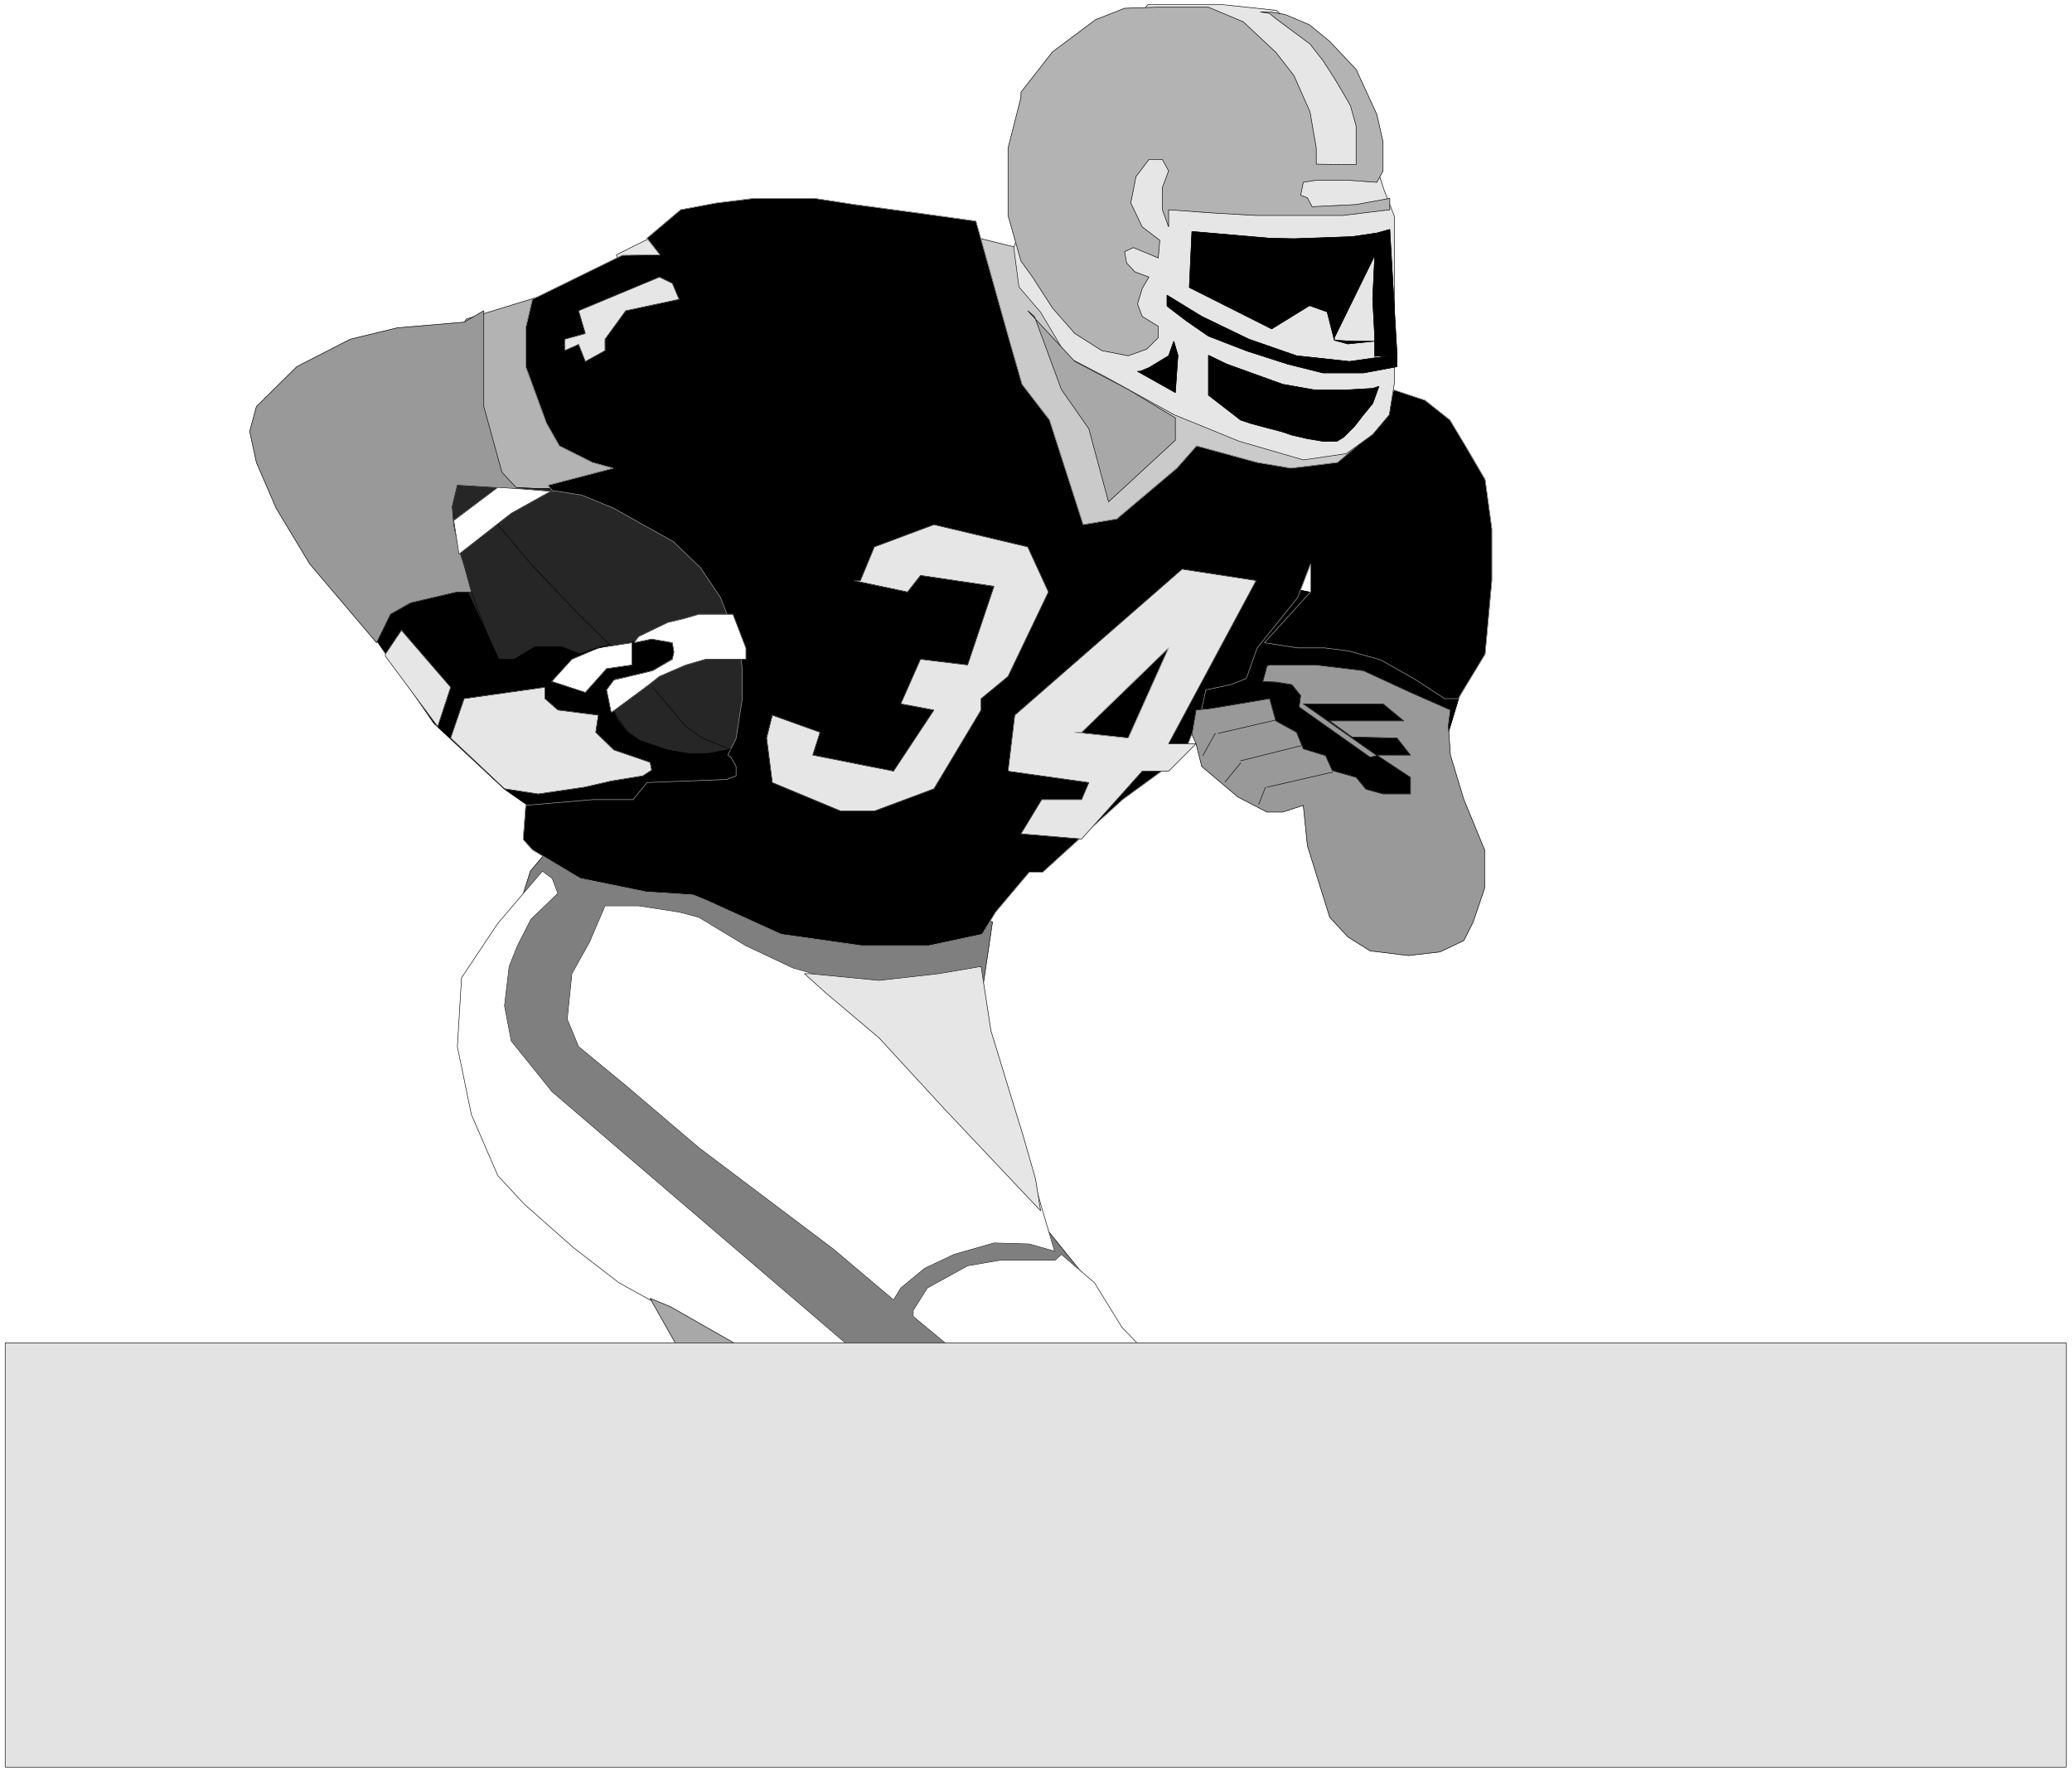 <svg width="3987.198" height="3408.698" viewBox="0 0 2990.398 2556.523" xmlns="http://www.w3.org/2000/svg"><rect x="0" y="0" width="2990.398" height="2556.523" fill="#333333" stroke="none"/><defs><clipPath id="a"><path d="M0 1.8h2990.398V2559H0Zm0 0"/></clipPath><clipPath id="b"><path d="M0 1.8h2990v2556.524H0Zm0 0"/></clipPath><clipPath id="c"><path d="M0 1.8h2990.398v2556.524H0Zm0 0"/></clipPath></defs><g clip-path="url(#a)" transform="translate(0 -1.8)"><path style="fill:#fff;fill-opacity:1;fill-rule:nonzero;stroke:none" d="M0 2558.324h2990.398V1.801H0Zm0 0"/></g><g clip-path="url(#b)" transform="translate(0 -1.8)"><path style="fill:#fff;fill-opacity:1;fill-rule:evenodd;stroke:none" d="M.758 2558.324h2988.887V1.801H.757Zm0 0"/></g><g clip-path="url(#c)" transform="translate(0 -1.8)"><path style="fill:none;stroke:#fff;stroke-width:.17;stroke-linecap:square;stroke-linejoin:bevel;stroke-miterlimit:10;stroke-opacity:1" d="M.17.5h671.66V575H.17Zm0 0" transform="matrix(4.45 0 0 -4.45 0 2560.55)"/></g><path style="fill:#7f7f7f;fill-opacity:1;fill-rule:evenodd;stroke:#7f7f7f;stroke-width:.17;stroke-linecap:square;stroke-linejoin:bevel;stroke-miterlimit:10;stroke-opacity:1" d="m172.03 292.45 8.74 10.42 141.12-26.88-3.7-25.03-8.57-37.63 41.84-51.9-34.95-27.05h-52.25L159.77 221.9l-6.89 31.08 13.94 23.01zm0 0" transform="matrix(4.45 0 0 -4.45 0 2558.75)"/><path style="fill:none;stroke:#000;stroke-width:.17;stroke-linecap:square;stroke-linejoin:bevel;stroke-miterlimit:10;stroke-opacity:1" d="m172.03 292.45 8.74 10.42 141.12-26.88-3.7-25.03-8.57-37.63 41.84-51.9-34.95-27.05h-52.25L159.77 221.9l-6.89 31.08 13.94 23.01zm0 0" transform="matrix(4.45 0 0 -4.45 0 2558.75)"/><path style="fill:#cacaca;fill-opacity:1;fill-rule:evenodd;stroke:#cacaca;stroke-width:.17;stroke-linecap:square;stroke-linejoin:bevel;stroke-miterlimit:10;stroke-opacity:1" d="m306.1 500.58 33.09-8.23 108.03-64.5-55.78-33.43-62.66 6.38-24.36 56.11zm0 0" transform="matrix(4.45 0 0 -4.45 0 2558.75)"/><path style="fill:none;stroke:#000;stroke-width:.17;stroke-linecap:square;stroke-linejoin:bevel;stroke-miterlimit:10;stroke-opacity:1" d="m306.1 500.58 33.09-8.23 108.03-64.5-55.78-33.43-62.66 6.38-24.36 56.11zm0 0" transform="matrix(4.45 0 0 -4.45 0 2558.75)"/><path style="fill:#e6e6e6;fill-opacity:1;fill-rule:evenodd;stroke:#e6e6e6;stroke-width:.17;stroke-linecap:square;stroke-linejoin:bevel;stroke-miterlimit:10;stroke-opacity:1" d="m199.92 492.35 20.83 10.42 3.7-12.6-22.85-4.03zm0 0" transform="matrix(4.45 0 0 -4.45 0 2558.75)"/><path style="fill:none;stroke:#000;stroke-width:.17;stroke-linecap:square;stroke-linejoin:bevel;stroke-miterlimit:10;stroke-opacity:1" d="m199.92 492.35 20.83 10.42 3.7-12.6-22.85-4.03zm0 0" transform="matrix(4.45 0 0 -4.45 0 2558.75)"/><path style="fill:#b3b3b3;fill-opacity:1;fill-rule:evenodd;stroke:#b3b3b3;stroke-width:.17;stroke-linecap:square;stroke-linejoin:bevel;stroke-miterlimit:10;stroke-opacity:1" d="m151.2 471.52 27.89 8.57 29.4-58.29-38.14-23.18-43.34 31.41zm0 0" transform="matrix(4.45 0 0 -4.45 0 2558.75)"/><path style="fill:none;stroke:#000;stroke-width:.17;stroke-linecap:square;stroke-linejoin:bevel;stroke-miterlimit:10;stroke-opacity:1" d="m151.2 471.52 27.89 8.57 29.4-58.29-38.14-23.18-43.34 31.41zm0 0" transform="matrix(4.45 0 0 -4.45 0 2558.75)"/><path style="fill:#000;fill-opacity:1;fill-rule:evenodd;stroke:#000;stroke-width:.17;stroke-linecap:square;stroke-linejoin:bevel;stroke-miterlimit:10;stroke-opacity:1" d="m412.44 354.94-3.7 31.25 71.4-14.45-13.94-46.03zm0 0" transform="matrix(4.45 0 0 -4.45 0 2558.75)"/><path style="fill:none;stroke:#000;stroke-width:.17;stroke-linecap:square;stroke-linejoin:bevel;stroke-miterlimit:10;stroke-opacity:1" d="m412.44 354.94-3.7 31.25 71.4-14.45-13.94-46.03zm0 0" transform="matrix(4.45 0 0 -4.45 0 2558.75)"/><path style="fill:#262626;fill-opacity:1;fill-rule:evenodd;stroke:#262626;stroke-width:.17;stroke-linecap:square;stroke-linejoin:bevel;stroke-miterlimit:10;stroke-opacity:1" d="m146.66 420.29 15.12-3.19 11.09-.51h6.72l32.59-5.37 34.78-35.45-1.68-62.49-64.51 12.43-41.83 60.48-3.36 37.46zm0 0" transform="matrix(4.45 0 0 -4.45 0 2558.75)"/><path style="fill:none;stroke:#000;stroke-width:.17;stroke-linecap:square;stroke-linejoin:bevel;stroke-miterlimit:10;stroke-opacity:1" d="m146.66 420.29 15.12-3.19 11.09-.51h6.72l32.59-5.37 34.78-35.45-1.68-62.49-64.51 12.43-41.83 60.48-3.36 37.46zm0 0" transform="matrix(4.45 0 0 -4.45 0 2558.75)"/><path style="fill:#000;fill-opacity:1;fill-rule:evenodd;stroke:#000;stroke-width:.17;stroke-linecap:square;stroke-linejoin:bevel;stroke-miterlimit:10;stroke-opacity:1" d="m151.2 384 10.58-22.84h5.04l6.72 4.03h8.57l6.05-2.35 6.22 2.35 7.72.84 6.05 1.51 3.19.67 5.04-1.17 1.35-1.01 1.34-2.52-1.34-2.02-5.21-3.19-2.52-1.01-6.22-1.68-4.36-.5-1.68-2.69v-4.53l2.18-5.88 3.02-4.03 4.54-3.19 8.9-3.03 6.05-1.17h7.9l5.71 1.17 4.2.51 8.4-18.99-67.87-6.21-17.31 12.09-22.68 21.17-19.99 28.89 2.52 27.55zm0 0" transform="matrix(4.45 0 0 -4.45 0 2558.75)"/><path style="fill:none;stroke:#000;stroke-width:.17;stroke-linecap:square;stroke-linejoin:bevel;stroke-miterlimit:10;stroke-opacity:1" d="m151.2 384 10.58-22.84h5.04l6.72 4.03h8.57l6.05-2.35 6.22 2.35 7.72.84 6.05 1.51 3.19.67 5.04-1.17 1.35-1.01 1.34-2.52-1.34-2.02-5.21-3.19-2.52-1.01-6.22-1.68-4.36-.5-1.68-2.69v-4.53l2.18-5.88 3.02-4.03 4.54-3.19 8.9-3.03 6.05-1.17h7.9l5.71 1.17 4.2.51 8.4-18.99-67.87-6.21-17.31 12.09-22.68 21.17-19.99 28.89 2.52 27.55zm0 0" transform="matrix(4.45 0 0 -4.45 0 2558.75)"/><path style="fill:#000;fill-opacity:1;fill-rule:evenodd;stroke:#000;stroke-width:.17;stroke-linecap:square;stroke-linejoin:bevel;stroke-miterlimit:10;stroke-opacity:1" d="m391.44 338.48-20.83 12.26 32.93 37.46 55.6-45.69 7.06-33.26-46.87 14.62zm0 0" transform="matrix(4.45 0 0 -4.45 0 2558.75)"/><path style="fill:none;stroke:#000;stroke-width:.17;stroke-linecap:square;stroke-linejoin:bevel;stroke-miterlimit:10;stroke-opacity:1" d="m391.44 338.48-20.83 12.26 32.93 37.46 55.6-45.69 7.06-33.26-46.87 14.62zm0 0" transform="matrix(4.45 0 0 -4.45 0 2558.75)"/><path style="fill:#fff;fill-opacity:1;fill-rule:evenodd;stroke:#fff;stroke-width:.17;stroke-linecap:square;stroke-linejoin:bevel;stroke-miterlimit:10;stroke-opacity:1" d="M196.22 281.2h10.92l13.11-2.02 6.38-1.68 15.29-9.24 15.29-7.22 12.93-3.69 13.95-1.35h13.61l11.76 3.02 8.4 2.52.33-24.18 2.02-9.24 6.72-8.91 2.69-9.24 5.88-18.14 2.35-8.57 4.2-14.11-8.23 2.36-11.43.33-12.93-3.69-9.58-4.54-7.73-6.38-2.35-3.87-19.49 16.47-43.68 32.92-23.69 20.16-15.28 12.6-3.7 8.9 1.51 14.78 5.71 10.25zm0 0" transform="matrix(4.45 0 0 -4.45 0 2558.75)"/><path style="fill:none;stroke:#000;stroke-width:.17;stroke-linecap:square;stroke-linejoin:bevel;stroke-miterlimit:10;stroke-opacity:1" d="M196.22 281.2h10.92l13.11-2.02 6.38-1.68 15.29-9.24 15.29-7.22 12.93-3.69 13.95-1.35h13.61l11.76 3.02 8.4 2.52.33-24.18 2.02-9.24 6.72-8.91 2.69-9.24 5.88-18.14 2.35-8.57 4.2-14.11-8.23 2.36-11.43.33-12.93-3.69-9.58-4.54-7.73-6.38-2.35-3.87-19.49 16.47-43.68 32.92-23.69 20.16-15.28 12.6-3.7 8.9 1.51 14.78 5.71 10.25zm0 0" transform="matrix(4.45 0 0 -4.45 0 2558.75)"/><path style="fill:#fff;fill-opacity:1;fill-rule:evenodd;stroke:#fff;stroke-width:.17;stroke-linecap:square;stroke-linejoin:bevel;stroke-miterlimit:10;stroke-opacity:1" d="m179.09 290.1 1.85-4.87-8.74-8.4-4.37-8.57-2.69-6.72-1.51-12.76 2.19-11.42 13.27-16.47 102.14-87.52h-36.96l-12.93 7.9-20.5 12.09-10.08 5.55-14.78 11.42-15.96 14.11-8.57 9.24-8.57 19.82-4.54 22.01 1.35 22.34 11.76 17.64 14.45 16.96zm0 0" transform="matrix(4.45 0 0 -4.45 0 2558.75)"/><path style="fill:none;stroke:#000;stroke-width:.17;stroke-linecap:square;stroke-linejoin:bevel;stroke-miterlimit:10;stroke-opacity:1" d="m179.09 290.1 1.85-4.87-8.74-8.4-4.37-8.57-2.69-6.72-1.51-12.76 2.19-11.42 13.27-16.47 102.14-87.52h-36.96l-12.93 7.9-20.5 12.09-10.08 5.55-14.78 11.42-15.96 14.11-8.57 9.24-8.57 19.82-4.54 22.01 1.35 22.34 11.76 17.64 14.45 16.96zm0 0" transform="matrix(4.45 0 0 -4.45 0 2558.75)"/><path style="fill:#fff;fill-opacity:1;fill-rule:evenodd;stroke:#fff;stroke-width:.17;stroke-linecap:square;stroke-linejoin:bevel;stroke-miterlimit:10;stroke-opacity:1" d="m344.23 168.15 10.75-9.24 8.91-14.45 8.73-9.07-2.18-2.02h-56.62l-17.64 14.62V150l4.54 7.23 13.1 7.22 10.76 1.85h17.64zm0 0" transform="matrix(4.45 0 0 -4.45 0 2558.75)"/><path style="fill:none;stroke:#000;stroke-width:.17;stroke-linecap:square;stroke-linejoin:bevel;stroke-miterlimit:10;stroke-opacity:1" d="m344.23 168.15 10.75-9.24 8.91-14.45 8.73-9.07-2.18-2.02h-56.62l-17.64 14.62V150l4.54 7.23 13.1 7.22 10.76 1.85h17.64zm0 0" transform="matrix(4.45 0 0 -4.45 0 2558.75)"/><path style="fill:#a8a8a8;fill-opacity:1;fill-rule:evenodd;stroke:#a8a8a8;stroke-width:.17;stroke-linecap:square;stroke-linejoin:bevel;stroke-miterlimit:10;stroke-opacity:1" d="m217.39 151.18 31.25-17.81h-26.21l-11.59 20.5zm0 0" transform="matrix(4.45 0 0 -4.45 0 2558.75)"/><path style="fill:none;stroke:#000;stroke-width:.17;stroke-linecap:square;stroke-linejoin:bevel;stroke-miterlimit:10;stroke-opacity:1" d="m217.39 151.18 31.25-17.81h-26.21l-11.59 20.5zm0 0" transform="matrix(4.45 0 0 -4.45 0 2558.75)"/><path style="fill:#000;fill-opacity:1;fill-rule:evenodd;stroke:#000;stroke-width:.17;stroke-linecap:square;stroke-linejoin:bevel;stroke-miterlimit:10;stroke-opacity:1" d="m383.88 330.08-19.82-14.44-25.88-23.52h-4.36l-10.92-12.94-4.37-7.22-17.31-3.7h-21.84l-26.04 3.7-24.02 10.92-4.54 1.85-15.28 1-21.34 4.37-15.46 9.24-3.02 3.36.84 11.09 21.67 1.85h13.11l4.53 5.54 25.87 1.01 3.03 1.17v3.03l-1.68 3.02-1.01.67 2.69 5.38 2.01 12.93v8.9l-.67 7.56-6.38 16.3-6.55 9.74-8.74 8.4-19.49 10.92-10.25 4.2-9.57 1.51-1.35 1.68 21.17 5.54-6.72 1.85-10.75 5.38-4.2 7.39-6.72 18.31v12.6l2.18 9.24 29.07 14.27 10.25.17h2.01l-4.2 5.38 10.92 9.24 11.59 2.18 12.27 1.51h19.49l13.1-2.01 22.51-3.03 16.8-2.35 10.75-38.3 4.2-14.61 8.91-11.59 10.92-33.94 10.92 1.85 19.49 16.46 6.38 7.23 19.66-5.38 10.92-1.85 15.12 1.85 9.74 8.23 4.87 6.72 3.7 8.57 10.08-3.36 8.06-6.38 5.04-8.4 6.39-10.92 2.18-15.96v-16.8l-2.18-23.85-8.74-14.45h-4.37l-10.08 6.55-10.75 6.05-10.25 2.86-7.89 1h-8.74l-10.75 1.68L425.04 383v9.07l-4.2-10.92-13.1-16.3-3.53-9.91-5.04-2.01-8.07-1.68-1.34-6.05zm0 0" transform="matrix(4.45 0 0 -4.45 0 2558.75)"/><path style="fill:none;stroke:#b3b3b3;stroke-width:.17;stroke-linecap:square;stroke-linejoin:bevel;stroke-miterlimit:10;stroke-opacity:1" d="m383.88 330.08-19.82-14.44-25.88-23.52h-4.36l-10.92-12.94-4.37-7.22-17.31-3.7h-21.84l-26.04 3.7-24.02 10.92-4.54 1.85-15.28 1-21.34 4.37-15.46 9.24-3.02 3.36.84 11.09 21.67 1.85h13.11l4.53 5.54 25.87 1.01 3.03 1.17v3.03l-1.68 3.02-1.01.67 2.69 5.38 2.01 12.93v8.9l-.67 7.56-6.38 16.3-6.55 9.74-8.74 8.4-19.49 10.92-10.25 4.2-9.57 1.51-1.35 1.68 21.17 5.54-6.72 1.85-10.75 5.38-4.2 7.39-6.72 18.31v12.6l2.18 9.24 29.07 14.27 10.25.17h2.01l-4.2 5.38 10.92 9.24 11.59 2.18 12.27 1.51h19.49l13.1-2.01 22.51-3.03 16.8-2.35 10.75-38.3 4.2-14.61 8.91-11.59 10.92-33.94 10.92 1.85 19.49 16.46 6.38 7.23 19.66-5.38 10.92-1.85 15.12 1.85 9.74 8.23 4.87 6.72 3.7 8.57 10.08-3.36 8.06-6.38 5.04-8.4 6.39-10.92 2.18-15.96v-16.8l-2.18-23.85-8.74-14.45h-4.37l-10.08 6.55-10.75 6.05-10.25 2.86-7.89 1h-8.74l-10.75 1.68L425.04 383v9.07l-4.2-10.92-13.1-16.3-3.53-9.91-5.04-2.01-8.07-1.68-1.34-6.05zm0 0" transform="matrix(4.45 0 0 -4.45 0 2558.75)"/><path style="fill:#e6e6e6;fill-opacity:1;fill-rule:evenodd;stroke:#e6e6e6;stroke-width:.17;stroke-linecap:square;stroke-linejoin:bevel;stroke-miterlimit:10;stroke-opacity:1" d="m262.58 259.19 22.52-2.18 19.32 2.18 13.77 2.35 3.19-20.83 6.05-19.82 4.2-13.6 4.2-14.62 1.68-10.41-31.41 33.26-21 22.84-17.31 14.62-6.89 6.21zm0 0" transform="matrix(4.45 0 0 -4.45 0 2558.75)"/><path style="fill:none;stroke:#000;stroke-width:.17;stroke-linecap:square;stroke-linejoin:bevel;stroke-miterlimit:10;stroke-opacity:1" d="m262.58 259.19 22.52-2.18 19.32 2.18 13.77 2.35 3.19-20.83 6.05-19.82 4.2-13.6 4.2-14.62 1.68-10.41-31.41 33.26-21 22.84-17.31 14.62-6.89 6.21zm0 0" transform="matrix(4.45 0 0 -4.45 0 2558.75)"/><path style="fill:#e6e6e6;fill-opacity:1;fill-rule:evenodd;stroke:#e6e6e6;stroke-width:.17;stroke-linecap:square;stroke-linejoin:bevel;stroke-miterlimit:10;stroke-opacity:1" d="M372.29 573.49h24.19l17.47-1.85 21-18.81 8.57-23.02 5.38-16.46 3.36-8.57v-53.92l-1.68-10.41-5.38-6.39-8.57-6.21-13.94-2.02-20.83 6.05-21 8.57-22.52 12.43-12.26 6.38-8.57 14.45-7.05 8.23-1.68 12.76 17.3 47.71zm0 0" transform="matrix(4.45 0 0 -4.45 0 2558.75)"/><path style="fill:none;stroke:#000;stroke-width:.17;stroke-linecap:square;stroke-linejoin:bevel;stroke-miterlimit:10;stroke-opacity:1" d="M372.29 573.49h24.19l17.47-1.85 21-18.81 8.57-23.02 5.38-16.46 3.36-8.57v-53.92l-1.68-10.41-5.38-6.39-8.57-6.21-13.94-2.02-20.83 6.05-21 8.57-22.52 12.43-12.26 6.38-8.57 14.45-7.05 8.23-1.68 12.76 17.3 47.71zm0 0" transform="matrix(4.45 0 0 -4.45 0 2558.75)"/><path style="fill:#a8a8a8;fill-opacity:1;fill-rule:evenodd;stroke:#a8a8a8;stroke-width:.17;stroke-linecap:square;stroke-linejoin:bevel;stroke-miterlimit:10;stroke-opacity:1" d="m333.31 474.21 15.29-16.46 17.3-9.07 15.29-9.24v-7.23l-21.67-19.99-6.38 23.69-8.91 12.77-8.73 23.68zm0 0" transform="matrix(4.45 0 0 -4.45 0 2558.75)"/><path style="fill:none;stroke:#000;stroke-width:.17;stroke-linecap:square;stroke-linejoin:bevel;stroke-miterlimit:10;stroke-opacity:1" d="m333.31 474.21 15.29-16.46 17.3-9.07 15.29-9.24v-7.23l-21.67-19.99-6.38 23.69-8.91 12.77-8.73 23.68zm0 0" transform="matrix(4.45 0 0 -4.45 0 2558.75)"/><path style="fill:#b3b3b3;fill-opacity:1;fill-rule:evenodd;stroke:#b3b3b3;stroke-width:.17;stroke-linecap:square;stroke-linejoin:bevel;stroke-miterlimit:10;stroke-opacity:1" d="m331.13 545.1 10.25 13.1 13.94 10.42 9.41 3.69 10.08.34h17.13l11.26-4.71 10.58-9.91 5.88-7.56 5.21-11.75 2.02-11.76v-5.21l12.93-.17v12.6l-1.84 6.55-2.52 4.37-2.69 4.53-3.7 5.72-4.2 5.37-11.09 8.23-2.01 1.68-3.03.51h3.03l5.04-.84 7.89-3.36 6.56-5.38 8.56-9.07 6.72-14.61 2.02-8.91v-9.4l-2.02-3.7-9.4.67h-10.25l-4.2-.67-.84-4.2 2.18-.84 1.51-2.86 14.28.68 10.92 2.01v-3.69l-15.28-1.85H407.4l-14.62.84-13.77 1.01v-5.55l-2.02 5.55v7.22l2.02 5.38-2.02 3.69h-4.37l-4.2-5.54-1.68-8.57 3.7-7.73 5.71-4.36-.5-5.72-8.07 3.36-2.85-1.34.67-3.7 2.69-2.85 4.53-1.68-2.18-3.7-1.51-5.04 1.51-4.03 5.21-3.19v-3.69l-3.7-3.7-6.05-2.18-8.56 1.68-8.74 5.54-7.22 8.23-6.39 9.91-3.86 5.38-4.2 14.78v21.84l4.2 16.46zm0 0" transform="matrix(4.45 0 0 -4.45 0 2558.75)"/><path style="fill:none;stroke:#000;stroke-width:.17;stroke-linecap:square;stroke-linejoin:bevel;stroke-miterlimit:10;stroke-opacity:1" d="m331.13 545.1 10.25 13.1 13.94 10.42 9.41 3.69 10.08.34h17.13l11.26-4.71 10.58-9.91 5.88-7.56 5.21-11.75 2.02-11.76v-5.21l12.93-.17v12.6l-1.84 6.55-2.52 4.37-2.69 4.53-3.7 5.72-4.2 5.37-11.09 8.23-2.01 1.68-3.03.51h3.03l5.04-.84 7.89-3.36 6.56-5.38 8.56-9.07 6.72-14.61 2.02-8.91v-9.4l-2.02-3.7-9.4.67h-10.25l-4.2-.67-.84-4.2 2.18-.84 1.51-2.86 14.28.68 10.92 2.01v-3.69l-15.28-1.85H407.4l-14.62.84-13.77 1.01v-5.55l-2.02 5.55v7.22l2.02 5.38-2.02 3.69h-4.37l-4.2-5.54-1.68-8.57 3.7-7.73 5.71-4.36-.5-5.72-8.07 3.36-2.85-1.34.67-3.7 2.69-2.85 4.53-1.68-2.18-3.7-1.51-5.04 1.51-4.03 5.21-3.19v-3.69l-3.7-3.7-6.05-2.18-8.56 1.68-8.74 5.54-7.22 8.23-6.39 9.91-3.86 5.38-4.2 14.78v21.84l4.2 16.46zm0 0" transform="matrix(4.45 0 0 -4.45 0 2558.75)"/><path style="fill:#000;fill-opacity:1;fill-rule:evenodd;stroke:#000;stroke-width:.17;stroke-linecap:square;stroke-linejoin:bevel;stroke-miterlimit:10;stroke-opacity:1" d="m386.57 499.91 25.2-2.18 7.89-.17 18.82.67 8.06 1.18 4.2 1.17 2.36-40.82-7.23-.33v6.05l-.67 12.59.67 14.11-13.1-26.7v-.84l4.37-1.18 8.06.84h.67-6.55l-6.55.34-2.35 9.23-5.72 2.02-12.26-7.56-26.71 13.44zm0 0" transform="matrix(4.45 0 0 -4.45 0 2558.75)"/><path style="fill:none;stroke:#000;stroke-width:.17;stroke-linecap:square;stroke-linejoin:bevel;stroke-miterlimit:10;stroke-opacity:1" d="m386.57 499.91 25.2-2.18 7.89-.17 18.82.67 8.06 1.18 4.2 1.17 2.36-40.82-7.23-.33v6.05l-.67 12.59.67 14.11-13.1-26.7v-.84l4.37-1.18 8.06.84h.67-6.55l-6.55.34-2.35 9.23-5.72 2.02-12.26-7.56-26.71 13.44zm0 0" transform="matrix(4.45 0 0 -4.45 0 2558.75)"/><path style="fill:#000;fill-opacity:1;fill-rule:evenodd;stroke:#000;stroke-width:.17;stroke-linecap:square;stroke-linejoin:bevel;stroke-miterlimit:10;stroke-opacity:1" d="m378.5 479.25 11.26-6.89 15.29-7.39 15.45-5.37 17.14-1.85 13.1 1.85h2.36v-3.53l-10.92-2.02h-13.11l-11.42 2.86-13.11 4.2-12.6 4.87-7.05 4.87-6.39 4.87zm0 0" transform="matrix(4.45 0 0 -4.45 0 2558.75)"/><path style="fill:none;stroke:#000;stroke-width:.17;stroke-linecap:square;stroke-linejoin:bevel;stroke-miterlimit:10;stroke-opacity:1" d="m378.5 479.25 11.26-6.89 15.29-7.39 15.45-5.37 17.14-1.85 13.1 1.85h2.36v-3.53l-10.92-2.02h-13.11l-11.42 2.86-13.11 4.2-12.6 4.87-7.05 4.87-6.39 4.87zm0 0" transform="matrix(4.45 0 0 -4.45 0 2558.75)"/><path style="fill:#000;fill-opacity:1;fill-rule:evenodd;stroke:#000;stroke-width:.17;stroke-linecap:square;stroke-linejoin:bevel;stroke-miterlimit:10;stroke-opacity:1" d="m369.77 454.56 2.85 1.17 6.39 3.87 1.68 4.7 1.34-4.54-.84-12.09-12.26 6.89zm0 0" transform="matrix(4.45 0 0 -4.45 0 2558.75)"/><path style="fill:none;stroke:#000;stroke-width:.17;stroke-linecap:square;stroke-linejoin:bevel;stroke-miterlimit:10;stroke-opacity:1" d="m369.77 454.56 2.85 1.17 6.39 3.87 1.68 4.7 1.34-4.54-.84-12.09-12.26 6.89zm0 0" transform="matrix(4.45 0 0 -4.45 0 2558.75)"/><path style="fill:#000;fill-opacity:1;fill-rule:evenodd;stroke:#000;stroke-width:.17;stroke-linecap:square;stroke-linejoin:bevel;stroke-miterlimit:10;stroke-opacity:1" d="m391.94 459.76 5.88-2.85 18.15-6.55 10.41-1.85h9.92l8.9.5 2.02.68-2.02-5.55-3.02-3.69-2.86-3.7-3.53-3.53-2.18-1.34h-4.54l-5.04.84-5.04 1.17-3.53 1.18-4.53 1.18-5.04 1.34-3.53 1.18-10.42 8.06zm0 0" transform="matrix(4.45 0 0 -4.45 0 2558.75)"/><path style="fill:none;stroke:#000;stroke-width:.17;stroke-linecap:square;stroke-linejoin:bevel;stroke-miterlimit:10;stroke-opacity:1" d="m391.94 459.76 5.88-2.85 18.15-6.55 10.41-1.85h9.92l8.9.5 2.02.68-2.02-5.55-3.02-3.69-2.86-3.7-3.53-3.53-2.18-1.34h-4.54l-5.04.84-5.04 1.17-3.53 1.18-4.53 1.18-5.04 1.34-3.53 1.18-10.42 8.06zm0 0" transform="matrix(4.45 0 0 -4.45 0 2558.75)"/><path style="fill:#999;fill-opacity:1;fill-rule:evenodd;stroke:#999;stroke-width:.17;stroke-linecap:square;stroke-linejoin:bevel;stroke-miterlimit:10;stroke-opacity:1" d="M156.91 474.21v-31.08l5.88-21.33 5.04-5.38-19.49 1.18-1.68-6.89.51-6.04 1.51-7.23 1.85-5.88 2.35-8.56h-4.54l-15.12-3.53-6.55-3.7-4.53-9.24-21.68 25.54-10.92 18.14-6.38 14.78-2.18 10.08 2.18 8.06 13.1 12.94 17.31 8.9 15.29 3.7 21.67 1.84zm0 0" transform="matrix(4.45 0 0 -4.45 0 2558.75)"/><path style="fill:none;stroke:#000;stroke-width:.17;stroke-linecap:square;stroke-linejoin:bevel;stroke-miterlimit:10;stroke-opacity:1" d="M156.91 474.21v-31.08l5.88-21.33 5.04-5.38-19.49 1.18-1.68-6.89.51-6.04 1.51-7.23 1.85-5.88 2.35-8.56h-4.54l-15.12-3.53-6.55-3.7-4.53-9.24-21.68 25.54-10.92 18.14-6.38 14.78-2.18 10.08 2.18 8.06 13.1 12.94 17.31 8.9 15.29 3.7 21.67 1.84zm0 0" transform="matrix(4.45 0 0 -4.45 0 2558.75)"/><path style="fill:#e6e6e6;fill-opacity:1;fill-rule:evenodd;stroke:#e6e6e6;stroke-width:.17;stroke-linecap:square;stroke-linejoin:bevel;stroke-miterlimit:10;stroke-opacity:1" d="m124.99 362.84 5.21 7.73 15.96-18.48-4.2-12.77-16.97 22.85zm0 0" transform="matrix(4.45 0 0 -4.45 0 2558.75)"/><path style="fill:none;stroke:#000;stroke-width:.17;stroke-linecap:square;stroke-linejoin:bevel;stroke-miterlimit:10;stroke-opacity:1" d="m124.99 362.84 5.21 7.73 15.96-18.48-4.2-12.77-16.97 22.85zm0 0" transform="matrix(4.45 0 0 -4.45 0 2558.75)"/><path style="fill:#e6e6e6;fill-opacity:1;fill-rule:evenodd;stroke:#e6e6e6;stroke-width:.17;stroke-linecap:square;stroke-linejoin:bevel;stroke-miterlimit:10;stroke-opacity:1" d="m150.53 348.39 26.21 3.7v-3.7l4.2-3.69 13.1-1.68-.84-5.55 5.88-5.71 11.76-4.03.5-2.52-2.85-1.85-10.25-1.68-8.74-2.01-14.95-2.19-10.92 1.68-17.47 16.46zm0 0" transform="matrix(4.45 0 0 -4.45 0 2558.75)"/><path style="fill:none;stroke:#000;stroke-width:.17;stroke-linecap:square;stroke-linejoin:bevel;stroke-miterlimit:10;stroke-opacity:1" d="m150.53 348.39 26.21 3.7v-3.7l4.2-3.69 13.1-1.68-.84-5.55 5.88-5.71 11.76-4.03.5-2.52-2.85-1.85-10.25-1.68-8.74-2.01-14.95-2.19-10.92 1.68-17.47 16.46zm0 0" transform="matrix(4.45 0 0 -4.45 0 2558.75)"/><path style="fill:#fff;fill-opacity:1;fill-rule:evenodd;stroke:#fff;stroke-width:.17;stroke-linecap:square;stroke-linejoin:bevel;stroke-miterlimit:10;stroke-opacity:1" d="m178.75 353.77 6.72 7.39 8.57 3.69 10.92 1.68v-7.22l-8.23-1.18-6.89-7.72-10.75 3.53zm0 0" transform="matrix(4.45 0 0 -4.45 0 2558.75)"/><path style="fill:none;stroke:#000;stroke-width:.17;stroke-linecap:square;stroke-linejoin:bevel;stroke-miterlimit:10;stroke-opacity:1" d="m178.75 353.77 6.72 7.39 8.57 3.69 10.92 1.68v-7.22l-8.23-1.18-6.89-7.72-10.75 3.53zm32.93-1.68 10.75-12.77 5.55-3.86 9.57-3.7.17.34-11.09-2.02-12.77 2.02-8.9 3.52-6.38 9.08 13.1 9.24v-.17" transform="matrix(4.45 0 0 -4.45 0 2558.75)"/><path style="fill:#fff;fill-opacity:1;fill-rule:evenodd;stroke:#fff;stroke-width:.17;stroke-linecap:square;stroke-linejoin:bevel;stroke-miterlimit:10;stroke-opacity:1" d="m199.08 354.44 12.6 3.02 6.38 3.7.51 2.35-.51 3.02-6.72 1.18-5.71-1.18 1.51 2.02 9.41 4.54 5.55 1.34 4.53 1.34h11.09l4.2-10.92v-3.69h-13.1l-6.39-1.85-8.57-3.7-3.36-2.68-12.26-9.07-1.51 7.39zm0 0" transform="matrix(4.45 0 0 -4.45 0 2558.75)"/><path style="fill:none;stroke:#000;stroke-width:.17;stroke-linecap:square;stroke-linejoin:bevel;stroke-miterlimit:10;stroke-opacity:1" d="m199.08 354.44 12.6 3.02 6.38 3.7.51 2.35-.51 3.02-6.72 1.18-5.71-1.18 1.51 2.02 9.41 4.54 5.55 1.34 4.53 1.34h11.09l4.2-10.92v-3.69h-13.1l-6.39-1.85-8.57-3.7-3.36-2.68-12.26-9.07-1.51 7.39zm0 0" transform="matrix(4.45 0 0 -4.45 0 2558.75)"/><path style="fill:#fff;fill-opacity:1;fill-rule:evenodd;stroke:#fff;stroke-width:.17;stroke-linecap:square;stroke-linejoin:bevel;stroke-miterlimit:10;stroke-opacity:1" d="m161.45 416.93 7.73-.51 10.41-.84-.5.34-13.27-7.39-16.97-13.27-1.68 10.92zm0 0" transform="matrix(4.45 0 0 -4.45 0 2558.75)"/><path style="fill:none;stroke:#000;stroke-width:.17;stroke-linecap:square;stroke-linejoin:bevel;stroke-miterlimit:10;stroke-opacity:1" d="m161.45 416.93 7.73-.51 10.41-.84-.5.34-13.27-7.39-16.97-13.27-1.68 10.92zm0 0" transform="matrix(4.45 0 0 -4.45 0 2558.75)"/><path style="fill:none;stroke:#000;stroke-width:.17;stroke-linecap:square;stroke-linejoin:bevel;stroke-miterlimit:10;stroke-opacity:1" d="m161.45 404.83 10.75-12.76 15.46-16.3 10.08-9.91-10.08-3.02-4.54 2.01h-8.57l-6.38-3.69h-6.72l-4.54 11.09-4.03 10.75v-.17" transform="matrix(4.45 0 0 -4.45 0 2558.75)"/><path style="fill:#e6e6e6;fill-opacity:1;fill-rule:evenodd;stroke:#e6e6e6;stroke-width:.17;stroke-linecap:square;stroke-linejoin:bevel;stroke-miterlimit:10;stroke-opacity:1" d="m279.05 386.69 4.53 10.92 19.32 7.22 30.41-7.22 6.72-14.61-13.1-27.39-8.74-7.22v-3.69l-15.29-25.54-19.32-7.22h-10.92l-22.17 9.24-1.85 14.44 1.85 7.4 15.45-5.55-2.35-7.39 26.21-5.21 13.1 19.83-10.75 2.01 6.39 14.45 15.28-1.85 8.57 25.53-23.85 3.53-4.2-5.37-17.48 3.69zm0 0" transform="matrix(4.45 0 0 -4.45 0 2558.75)"/><path style="fill:none;stroke:#000;stroke-width:.17;stroke-linecap:square;stroke-linejoin:bevel;stroke-miterlimit:10;stroke-opacity:1" d="m279.05 386.69 4.53 10.92 19.32 7.22 30.41-7.22 6.72-14.61-13.1-27.39-8.74-7.22v-3.69l-15.29-25.54-19.32-7.22h-10.92l-22.17 9.24-1.85 14.44 1.85 7.4 15.45-5.55-2.35-7.39 26.21-5.21 13.1 19.83-10.75 2.01 6.39 14.45 15.28-1.85 8.57 25.53-23.85 3.53-4.2-5.37-17.48 3.69zm0 0" transform="matrix(4.45 0 0 -4.45 0 2558.75)"/><path style="fill:#e6e6e6;fill-opacity:1;fill-rule:evenodd;stroke:#e6e6e6;stroke-width:.17;stroke-linecap:square;stroke-linejoin:bevel;stroke-miterlimit:10;stroke-opacity:1" d="m383.38 390.39 24.02-3.7-28.39-52.91h8.9l-8.9-8.91h-8.57l-19.66-22-19.65 1.68 6.72 11.09h12.93l2.36 5.54-26.21 3.69 2.18 18.15zm0 0" transform="matrix(4.45 0 0 -4.45 0 2558.75)"/><path style="fill:none;stroke:#000;stroke-width:.17;stroke-linecap:square;stroke-linejoin:bevel;stroke-miterlimit:10;stroke-opacity:1" d="m383.38 390.39 24.02-3.7-28.39-52.91h8.9l-8.9-8.91h-8.57l-19.66-22-19.65 1.68 6.72 11.09h12.93l2.36 5.54-26.21 3.69 2.18 18.15zm0 0" transform="matrix(4.45 0 0 -4.45 0 2558.75)"/><path style="fill:#000;fill-opacity:1;fill-rule:evenodd;stroke:#000;stroke-width:.17;stroke-linecap:square;stroke-linejoin:bevel;stroke-miterlimit:10;stroke-opacity:1" d="m350.78 337.47 28.23 27.38-13.11-29.23-17.3 1.85zm0 0" transform="matrix(4.45 0 0 -4.45 0 2558.75)"/><path style="fill:none;stroke:#cacaca;stroke-width:.17;stroke-linecap:square;stroke-linejoin:bevel;stroke-miterlimit:10;stroke-opacity:1" d="m350.78 337.47 28.23 27.38-13.11-29.23-17.3 1.85zm0 0" transform="matrix(4.45 0 0 -4.45 0 2558.75)"/><path style="fill:#999;fill-opacity:1;fill-rule:evenodd;stroke:#999;stroke-width:.17;stroke-linecap:square;stroke-linejoin:bevel;stroke-miterlimit:10;stroke-opacity:1" d="M411.77 359.31h15.12l15.29-1.85 15.28-7.05 12.94-5.71-.67-5.04.67-9.58 4.37-14.44 6.72-16.3v-12.43l-3.7-10.92-3.02-6.05-7.73-3.69-10.25-1.18-12.43 1.51-7.22 4.54-5.88 6.38-7.23 23.18-1.34 13.11-6.72-2.19h-5.04l-9.41 4.87-11.76 9.92-1.85 7.39-1.34 3.02 1.34 7.9 4.87.5 18.99 3.19 2.01-7.22 6.72-3.7 2.19-5.37 7.22-2.19 2.19-4.87 7.72-2.18 3.2-3.87 5.54-1.51h8.9v5.38l-10.92 7.22h10.92l-4.36 5.54-14.62.34-7.22 5.21h24.02l-6.72 5.54h-25.87l23.85-16.8-2.18-.5-23.02 16.29.51 3.7-2.86 3.53-5.04.84-4.37.17 1.35 5.03zm0 0" transform="matrix(4.45 0 0 -4.45 0 2558.75)"/><path style="fill:none;stroke:#000;stroke-width:.17;stroke-linecap:square;stroke-linejoin:bevel;stroke-miterlimit:10;stroke-opacity:1" d="M411.77 359.31h15.12l15.29-1.85 15.28-7.05 12.94-5.71-.67-5.04.67-9.58 4.37-14.44 6.72-16.3v-12.43l-3.7-10.92-3.02-6.05-7.73-3.69-10.25-1.18-12.43 1.51-7.22 4.54-5.88 6.38-7.23 23.18-1.34 13.11-6.72-2.19h-5.04l-9.41 4.87-11.76 9.92-1.85 7.39-1.34 3.02 1.34 7.9 4.87.5 18.99 3.19 2.01-7.22 6.72-3.7 2.19-5.37 7.22-2.19 2.19-4.87 7.72-2.18 3.2-3.87 5.54-1.51h8.9v5.38l-10.92 7.22h10.92l-4.36 5.54-14.62.34-7.22 5.21h24.02l-6.72 5.54h-25.87l23.85-16.8-2.18-.5-23.02 16.29.51 3.7-2.86 3.53-5.04.84-4.37.17 1.35 5.03zm0 0" transform="matrix(4.45 0 0 -4.45 0 2558.75)"/><path style="fill:#e6e6e6;fill-opacity:1;fill-rule:evenodd;stroke:#e6e6e6;stroke-width:.17;stroke-linecap:square;stroke-linejoin:bevel;stroke-miterlimit:10;stroke-opacity:1" d="m218.06 483.11 2.19-5.2-17.31-3.7-6.72-9.24v-3.69l-6.38-3.53-2.18 5.54-4.54-2.01v3.69l6.72 1.85-2.18 7.39 26.2 10.92zm0 0" transform="matrix(4.45 0 0 -4.45 0 2558.75)"/><path style="fill:none;stroke:#000;stroke-width:.17;stroke-linecap:square;stroke-linejoin:bevel;stroke-miterlimit:10;stroke-opacity:1" d="m218.06 483.11 2.19-5.2-17.31-3.7-6.72-9.24v-3.69l-6.38-3.53-2.18 5.54-4.54-2.01v3.69l6.72 1.85-2.18 7.39 26.2 10.92zm177.08-145.97 18.81 4.36v-.16m-11.59-13.11 19.49 4.88v-.17m-10.92-13.27 21.17 4.87v-.17m-42 5.54 4.03 7.23v-.17m3.19-15.62 5.04 6.21v-.17m5.88-13.27 2.18 5.55v-.17" transform="matrix(4.45 0 0 -4.45 0 2558.75)"/><path style="fill:#e3e3e3;fill-opacity:1;fill-rule:evenodd;stroke:#e3e3e3;stroke-width:.17;stroke-linecap:square;stroke-linejoin:bevel;stroke-miterlimit:10;stroke-opacity:1" d="M1.68 139.42h668.47V1.84H1.68Zm0 0" transform="matrix(4.45 0 0 -4.45 0 2558.75)"/><path style="fill:none;stroke:#000;stroke-width:.17;stroke-linecap:square;stroke-linejoin:bevel;stroke-miterlimit:10;stroke-opacity:1" d="M1.68 139.42h668.47V1.84H1.68Zm0 0" transform="matrix(4.45 0 0 -4.45 0 2558.75)"/></svg>
